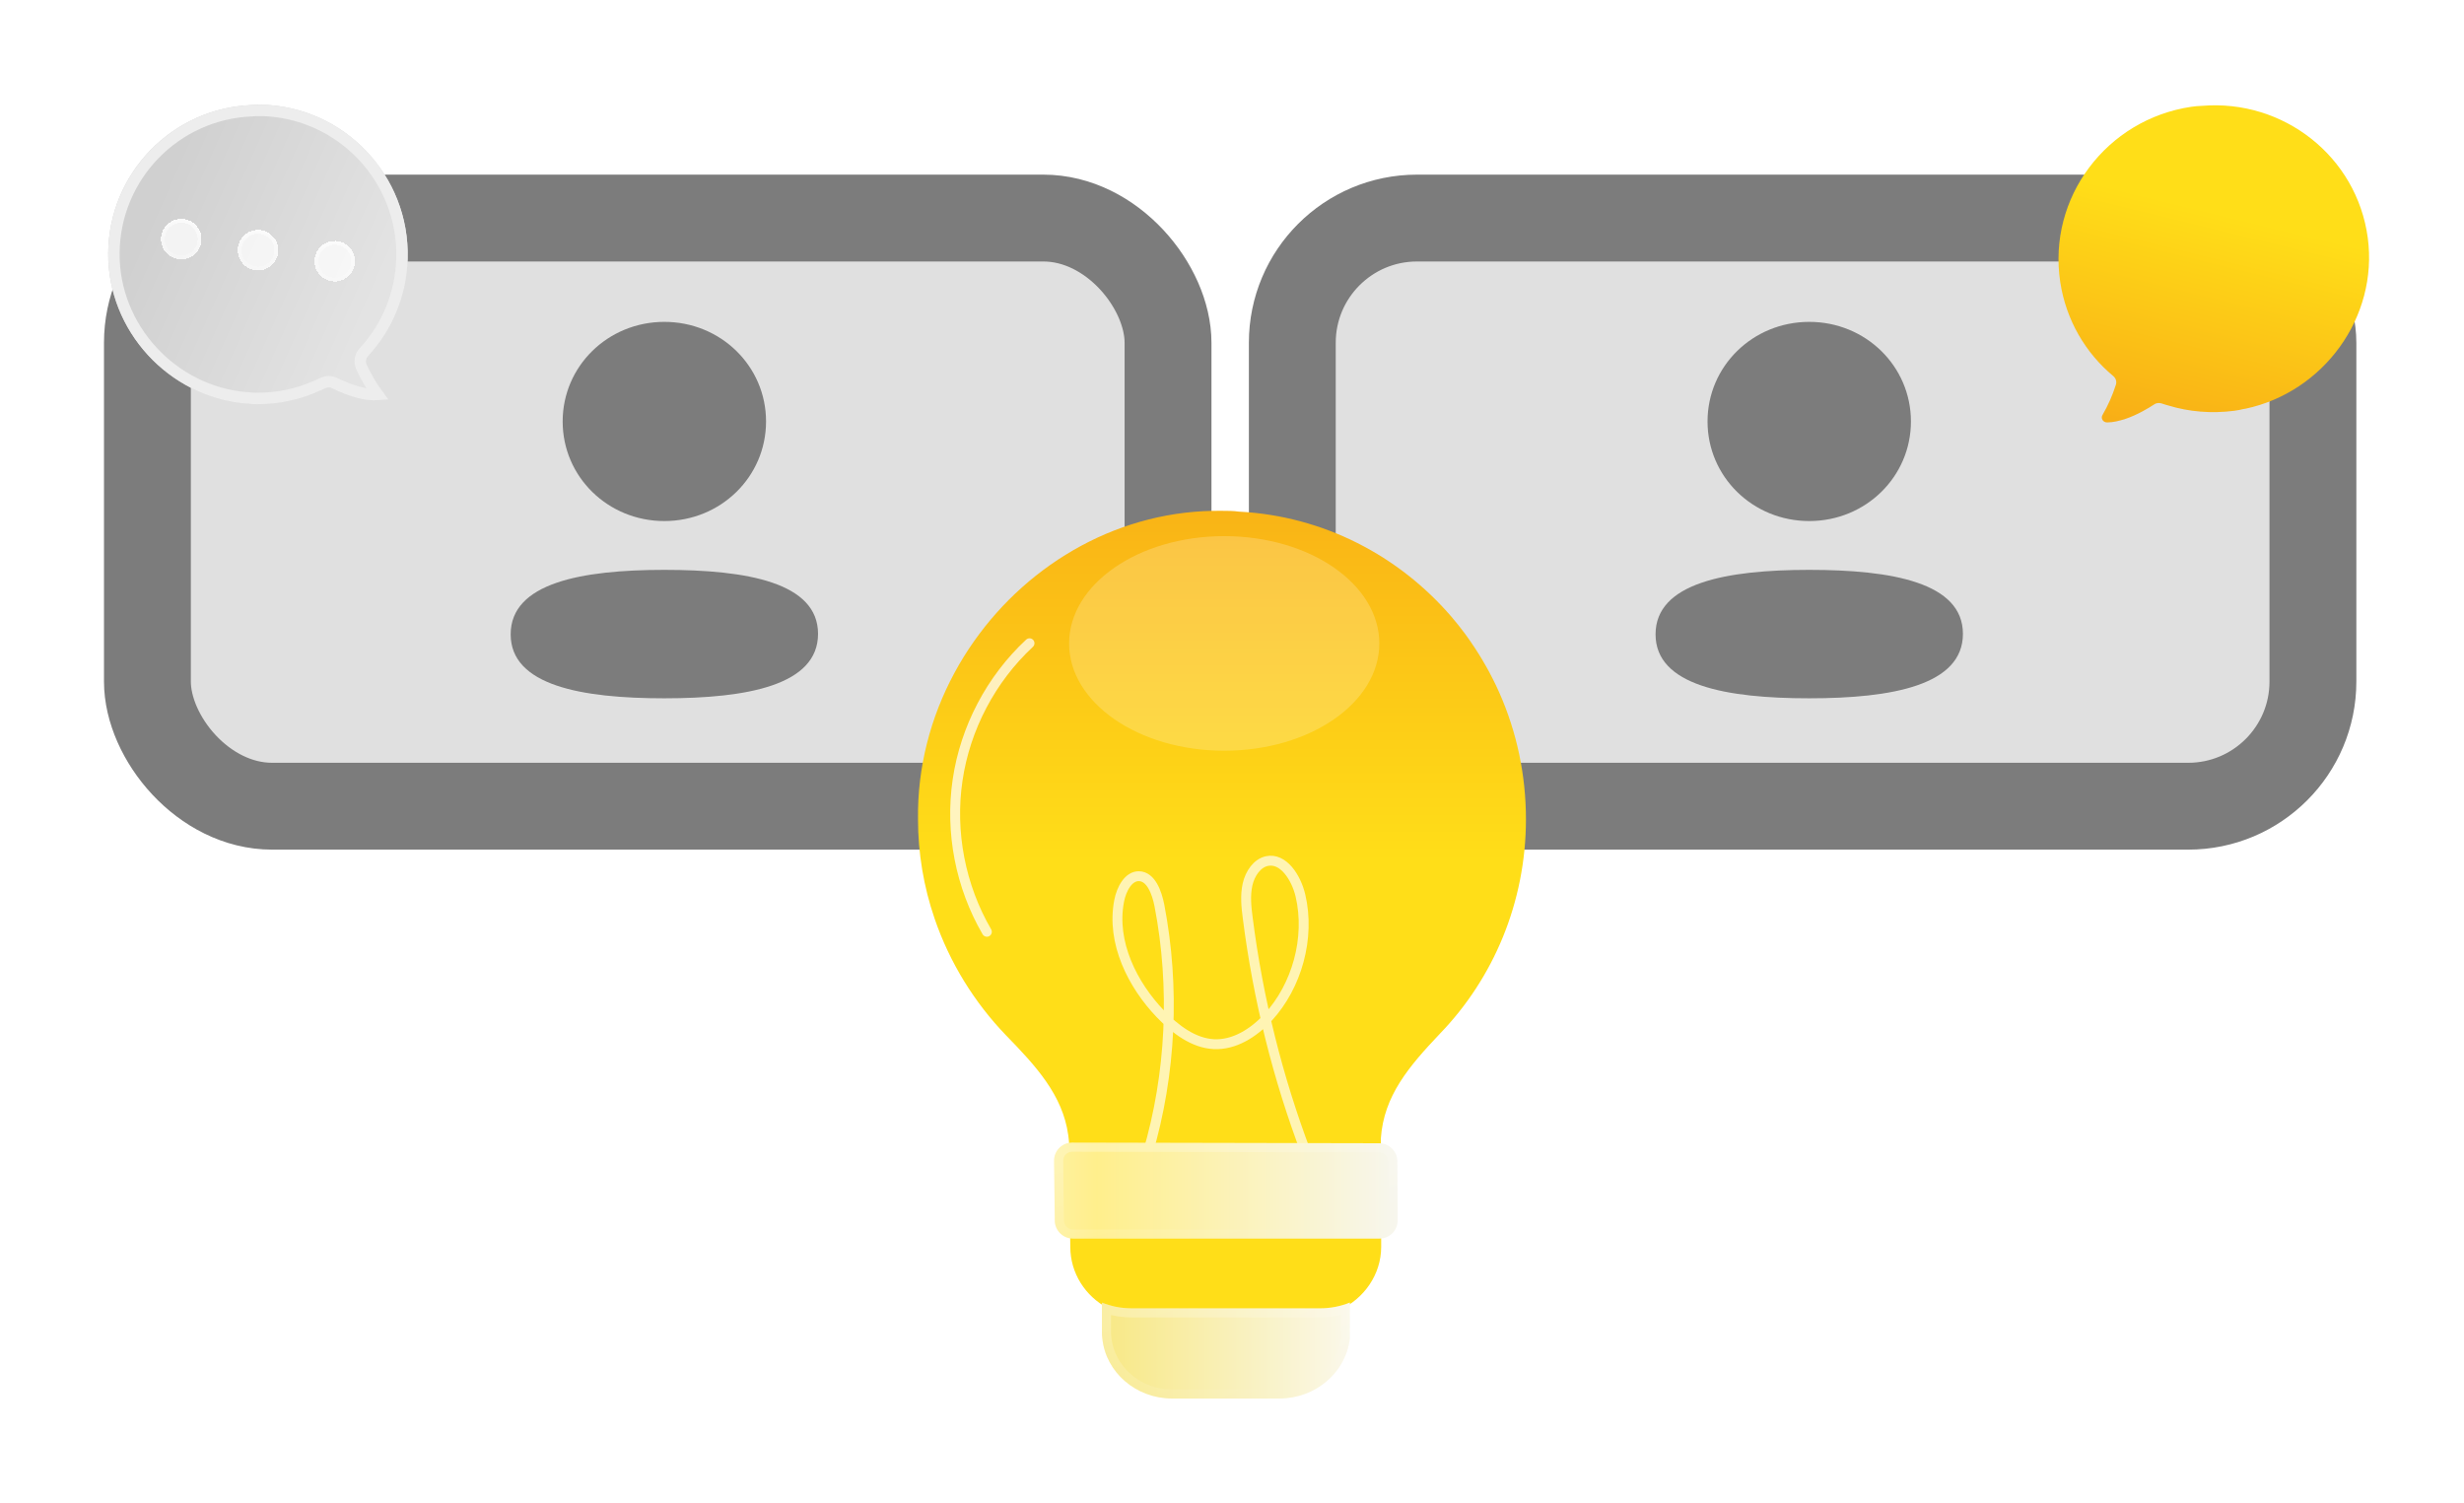 <svg width="400" height="244" viewBox="0 0 400 244" fill="none" xmlns="http://www.w3.org/2000/svg">
<g filter="url(#filter0_bd_1166_9560)">
<rect x="23.932" y="35.402" width="165.683" height="95.478" rx="20.241" fill="#E0E0E0"/>
<rect x="23.932" y="35.402" width="165.683" height="95.478" rx="20.241" stroke="#7C7C7C" stroke-width="14.101"/>
</g>
<g filter="url(#filter1_b_1166_9560)">
<path fill-rule="evenodd" clip-rule="evenodd" d="M91.341 68.421C91.341 77.396 98.685 84.588 107.849 84.588C117.01 84.588 124.358 77.396 124.358 68.421C124.358 59.446 117.01 52.254 107.849 52.254C98.685 52.254 91.341 59.446 91.341 68.421ZM132.799 102.899C132.799 94.591 121.306 92.512 107.85 92.512C94.321 92.512 82.901 94.662 82.901 102.977C82.901 111.285 94.394 113.363 107.85 113.363C121.379 113.363 132.799 111.213 132.799 102.899Z" fill="#7C7C7C"/>
</g>
<g filter="url(#filter2_bd_1166_9560)">
<rect x="209.79" y="35.402" width="165.683" height="95.478" rx="20.241" fill="#E0E0E0"/>
<rect x="209.79" y="35.402" width="165.683" height="95.478" rx="20.241" stroke="#7C7C7C" stroke-width="14.101"/>
</g>
<g filter="url(#filter3_b_1166_9560)">
<path fill-rule="evenodd" clip-rule="evenodd" d="M277.198 68.421C277.198 77.396 284.542 84.588 293.707 84.588C302.868 84.588 310.216 77.396 310.216 68.421C310.216 59.446 302.868 52.254 293.707 52.254C284.542 52.254 277.198 59.446 277.198 68.421ZM318.657 102.899C318.657 94.591 307.164 92.512 293.708 92.512C280.179 92.512 268.759 94.662 268.759 102.977C268.759 111.285 280.252 113.363 293.708 113.363C307.237 113.363 318.657 111.213 318.657 102.899Z" fill="#7C7C7C"/>
</g>
<g filter="url(#filter4_d_1166_9560)">
<path d="M384.379 38.605C386.105 51.47 377.2 63.666 364.523 66.35L364.187 66.4C363.693 66.54 363.223 66.61 362.686 66.689C358.982 67.167 355.368 66.853 351.991 65.826C351.636 65.742 351.31 65.621 350.949 65.505C350.517 65.365 350.042 65.401 349.702 65.655C348.763 66.268 347 67.342 345.039 68.004C344.056 68.319 343.063 68.567 342.07 68.577C341.384 68.577 340.974 67.891 341.337 67.329C342.222 65.801 342.938 64.184 343.473 62.505C343.668 61.968 343.48 61.386 343.052 61.042C338.554 57.298 335.4 51.966 334.456 45.799C332.372 32.138 341.948 19.368 355.749 17.333C356.32 17.248 356.895 17.198 357.443 17.184C370.695 16.078 382.604 25.407 384.379 38.605Z" fill="url(#paint0_linear_1166_9560)"/>
</g>
<g filter="url(#filter5_d_1166_9560)">
<path d="M17.567 40.38C17.446 53.043 27.415 63.773 39.86 64.838L40.188 64.846C40.677 64.922 41.135 64.932 41.658 64.944C45.258 64.959 48.678 64.218 51.785 62.815C52.115 62.692 52.413 62.535 52.744 62.379C53.141 62.192 53.6 62.169 53.955 62.373C54.926 62.853 56.74 63.68 58.695 64.083C59.673 64.269 60.652 64.389 61.603 64.28C62.26 64.196 62.57 63.483 62.156 62.983C61.128 61.611 60.25 60.132 59.539 58.571C59.288 58.075 59.399 57.488 59.768 57.104C63.625 52.936 66.007 47.392 66.177 41.309C66.546 27.833 55.866 16.629 42.423 16.327C41.866 16.315 41.31 16.335 40.785 16.389C27.977 16.919 17.695 27.39 17.567 40.38Z" fill="url(#paint1_linear_1166_9560)"/>
<path d="M40.331 63.931L40.27 63.922L40.208 63.92L39.91 63.914C27.954 62.875 18.376 52.552 18.492 40.389C18.615 27.895 28.505 17.823 40.823 17.313L40.851 17.312L40.878 17.309C41.363 17.26 41.881 17.241 42.402 17.252C55.333 17.543 65.607 28.32 65.252 41.284C65.089 47.136 62.798 52.464 59.093 56.47C58.48 57.116 58.279 58.109 58.703 58.97C59.414 60.525 60.284 62.003 61.298 63.38C60.546 63.437 59.743 63.34 58.875 63.176C57.053 62.798 55.338 62.024 54.387 61.554C53.711 61.181 52.936 61.265 52.349 61.542L52.349 61.542C52.244 61.592 52.151 61.637 52.065 61.679C51.841 61.787 51.665 61.873 51.461 61.949L51.432 61.959L51.405 61.972C48.422 63.319 45.136 64.032 41.67 64.019C41.142 64.007 40.747 63.997 40.331 63.931Z" stroke="#EDEDED" stroke-width="1.85"/>
</g>
<g filter="url(#filter6_d_1166_9560)">
<path d="M53.875 45.665C55.673 45.924 57.341 44.675 57.599 42.877C57.858 41.079 56.61 39.411 54.812 39.152C53.014 38.893 51.346 40.142 51.087 41.94C50.828 43.738 52.076 45.406 53.875 45.665Z" fill="white" fill-opacity="0.73" shape-rendering="crispEdges"/>
<path d="M57.294 42.833C57.06 44.463 55.548 45.594 53.919 45.36C52.289 45.125 51.158 43.614 51.392 41.984C51.627 40.354 53.138 39.223 54.768 39.457C56.398 39.692 57.529 41.203 57.294 42.833Z" stroke="url(#paint2_linear_1166_9560)" stroke-opacity="0.59" stroke-width="0.617" shape-rendering="crispEdges"/>
</g>
<g filter="url(#filter7_d_1166_9560)">
<path d="M41.415 43.872C43.213 44.131 44.881 42.883 45.14 41.084C45.398 39.286 44.151 37.618 42.352 37.359C40.554 37.1 38.886 38.349 38.627 40.147C38.369 41.945 39.617 43.613 41.415 43.872Z" fill="white" fill-opacity="0.73" shape-rendering="crispEdges"/>
<path d="M44.834 41.04C44.6 42.67 43.089 43.801 41.459 43.567C39.829 43.332 38.698 41.821 38.933 40.191C39.167 38.561 40.678 37.43 42.308 37.664C43.938 37.899 45.069 39.41 44.834 41.04Z" stroke="url(#paint3_linear_1166_9560)" stroke-opacity="0.59" stroke-width="0.617" shape-rendering="crispEdges"/>
</g>
<g filter="url(#filter8_d_1166_9560)">
<path d="M28.957 42.079C30.755 42.338 32.423 41.09 32.682 39.291C32.941 37.493 31.692 35.825 29.894 35.566C28.096 35.307 26.428 36.556 26.169 38.354C25.911 40.152 27.159 41.82 28.957 42.079Z" fill="white" fill-opacity="0.73" shape-rendering="crispEdges"/>
<path d="M32.376 39.247C32.142 40.877 30.631 42.008 29.001 41.774C27.371 41.539 26.24 40.028 26.475 38.398C26.709 36.768 28.221 35.637 29.85 35.871C31.48 36.106 32.611 37.617 32.376 39.247Z" stroke="url(#paint4_linear_1166_9560)" stroke-opacity="0.59" stroke-width="0.617" shape-rendering="crispEdges"/>
</g>
<g filter="url(#filter9_d_1166_9560)">
<path d="M247.719 132.98C247.719 125.89 246.252 118.879 243.369 112.387C243.2 112.024 243.032 111.66 242.863 111.284C242.694 110.92 242.512 110.557 242.33 110.206C242.149 109.842 241.967 109.492 241.772 109.128C241.577 108.778 241.396 108.414 241.188 108.077C240.798 107.376 240.383 106.687 239.954 106.012C239.786 105.74 239.617 105.48 239.435 105.207C239.136 104.753 238.838 104.298 238.526 103.857C238.306 103.545 238.085 103.247 237.864 102.935C237.15 101.974 236.41 101.039 235.631 100.131C227.126 90.237 214.857 83.758 201.107 83.057C200.237 82.927 199.315 82.927 198.445 82.927C181.995 82.68 167.154 91.276 158.118 104.104C156.949 105.766 155.884 107.479 154.924 109.271C151.067 116.425 148.912 124.553 149.029 133.006C149.029 138.485 149.938 143.938 151.717 149.118C154.171 156.298 158.208 162.777 163.311 168.075C168.245 173.125 172.517 177.826 173.412 184.253C173.438 184.46 173.464 184.668 173.49 184.876C173.516 185.058 173.529 185.226 173.542 185.408C173.542 185.928 173.672 195.691 173.724 200.365C173.737 201.612 173.75 202.417 173.75 202.417C173.75 206.715 176.217 210.441 179.814 212.35V216.167C179.814 216.569 179.814 216.972 179.878 217.361C180.411 222.607 184.929 226.658 190.304 226.658H206.378C211.819 226.658 216.337 222.607 216.934 217.361V212.856C217.116 212.791 217.311 212.726 217.492 212.648C221.401 210.843 224.218 206.935 224.218 202.417V200.365L224.166 184.811C224.634 177.891 228.723 173.125 233.761 167.802C242.395 158.869 247.719 146.522 247.719 132.98Z" fill="url(#paint5_linear_1166_9560)"/>
</g>
<g filter="url(#filter10_d_1166_9560)">
<path d="M219.128 211.457H219.134V217.329C218.484 222.803 213.589 227.038 207.689 227.038H190.261C184.429 227.038 179.534 222.804 178.953 217.329C178.884 216.914 178.884 216.492 178.884 216.077V211.464C180.404 212.084 182.035 212.397 183.766 212.397H214.233C215.971 212.396 217.603 212.083 219.128 211.457Z" fill="url(#paint6_linear_1166_9560)"/>
<path d="M179.625 216.077V212.517C180.939 212.93 182.323 213.137 183.766 213.137L214.233 213.137L214.233 213.137C215.685 213.136 217.073 212.928 218.394 212.51V217.285C217.771 222.34 213.225 226.297 207.689 226.297H190.261C184.778 226.297 180.227 222.321 179.689 217.251L179.687 217.23L179.683 217.209C179.626 216.863 179.625 216.502 179.625 216.077Z" stroke="url(#paint7_linear_1166_9560)" stroke-width="1.48"/>
</g>
<path opacity="0.2" d="M223.916 104.463C223.916 114.066 212.675 121.87 198.736 121.87C184.797 121.87 173.556 114.066 173.556 104.463C173.556 94.86 184.797 87.039 198.736 87.039C212.675 87.039 223.916 94.844 223.916 104.463Z" fill="white"/>
<path d="M160.207 151.269C155.92 143.914 154.202 135.066 155.454 126.635C156.691 118.204 160.882 110.239 167.129 104.426" stroke="white" stroke-opacity="0.72" stroke-width="1.606" stroke-linecap="round" stroke-linejoin="round"/>
<path d="M186.323 187.209C190.113 174.33 190.771 160.279 188.218 147.014C187.8 144.862 186.837 142.293 184.91 142.245C183.192 142.197 182.051 144.316 181.682 146.243C180.365 153.02 183.882 159.909 188.378 164.598C190.819 167.136 193.758 169.336 197.05 169.512C200.358 169.673 203.506 167.714 205.898 165.112C210.475 160.134 212.755 152.313 211.101 145.344C210.395 142.405 208.307 139.226 205.674 139.788C204.084 140.125 202.928 141.795 202.526 143.578C202.125 145.36 202.317 147.239 202.558 149.054C204.228 162.173 207.44 175.036 212.049 187.193" stroke="white" stroke-opacity="0.67" stroke-width="1.606" stroke-miterlimit="10"/>
<g filter="url(#filter11_d_1166_9560)">
<path d="M226.902 198.094C226.911 199.736 225.583 201.073 223.941 201.073H174.19C172.568 201.073 171.248 199.769 171.229 198.148C171.192 194.899 171.149 191.05 171.12 188.455C171.102 186.818 172.418 185.495 174.056 185.498L223.89 185.6C225.516 185.603 226.835 186.917 226.845 188.543L226.902 198.094Z" fill="url(#paint8_linear_1166_9560)"/>
<path d="M223.941 200.333H174.19C172.973 200.333 171.984 199.355 171.97 198.139C171.932 194.89 171.889 191.042 171.86 188.447C171.847 187.224 172.828 186.236 174.055 186.238L223.888 186.34C225.108 186.343 226.097 187.328 226.105 188.548L226.161 198.099C226.169 199.33 225.172 200.333 223.941 200.333Z" stroke="url(#paint9_linear_1166_9560)" stroke-width="1.48"/>
</g>
<defs>
<filter id="filter0_bd_1166_9560" x="-10.783" y="0.688" width="235.111" height="164.905" filterUnits="userSpaceOnUse" color-interpolation-filters="sRGB">
<feFlood flood-opacity="0" result="BackgroundImageFix"/>
<feGaussianBlur in="BackgroundImageFix" stdDeviation="13.832"/>
<feComposite in2="SourceAlpha" operator="in" result="effect1_backgroundBlur_1166_9560"/>
<feColorMatrix in="SourceAlpha" type="matrix" values="0 0 0 0 0 0 0 0 0 0 0 0 0 0 0 0 0 0 127 0" result="hardAlpha"/>
<feOffset/>
<feGaussianBlur stdDeviation="8.144"/>
<feComposite in2="hardAlpha" operator="out"/>
<feColorMatrix type="matrix" values="0 0 0 0 0 0 0 0 0 0 0 0 0 0 0 0 0 0 0.18 0"/>
<feBlend mode="normal" in2="effect1_backgroundBlur_1166_9560" result="effect2_dropShadow_1166_9560"/>
<feBlend mode="normal" in="SourceGraphic" in2="effect2_dropShadow_1166_9560" result="shape"/>
</filter>
<filter id="filter1_b_1166_9560" x="56.559" y="25.912" width="102.582" height="113.794" filterUnits="userSpaceOnUse" color-interpolation-filters="sRGB">
<feFlood flood-opacity="0" result="BackgroundImageFix"/>
<feGaussianBlur in="BackgroundImageFix" stdDeviation="13.171"/>
<feComposite in2="SourceAlpha" operator="in" result="effect1_backgroundBlur_1166_9560"/>
<feBlend mode="normal" in="SourceGraphic" in2="effect1_backgroundBlur_1166_9560" result="shape"/>
</filter>
<filter id="filter2_bd_1166_9560" x="175.075" y="0.688" width="235.111" height="164.905" filterUnits="userSpaceOnUse" color-interpolation-filters="sRGB">
<feFlood flood-opacity="0" result="BackgroundImageFix"/>
<feGaussianBlur in="BackgroundImageFix" stdDeviation="13.832"/>
<feComposite in2="SourceAlpha" operator="in" result="effect1_backgroundBlur_1166_9560"/>
<feColorMatrix in="SourceAlpha" type="matrix" values="0 0 0 0 0 0 0 0 0 0 0 0 0 0 0 0 0 0 127 0" result="hardAlpha"/>
<feOffset/>
<feGaussianBlur stdDeviation="8.144"/>
<feComposite in2="hardAlpha" operator="out"/>
<feColorMatrix type="matrix" values="0 0 0 0 0 0 0 0 0 0 0 0 0 0 0 0 0 0 0.18 0"/>
<feBlend mode="normal" in2="effect1_backgroundBlur_1166_9560" result="effect2_dropShadow_1166_9560"/>
<feBlend mode="normal" in="SourceGraphic" in2="effect2_dropShadow_1166_9560" result="shape"/>
</filter>
<filter id="filter3_b_1166_9560" x="242.417" y="25.912" width="102.582" height="113.794" filterUnits="userSpaceOnUse" color-interpolation-filters="sRGB">
<feFlood flood-opacity="0" result="BackgroundImageFix"/>
<feGaussianBlur in="BackgroundImageFix" stdDeviation="13.171"/>
<feComposite in2="SourceAlpha" operator="in" result="effect1_backgroundBlur_1166_9560"/>
<feBlend mode="normal" in="SourceGraphic" in2="effect1_backgroundBlur_1166_9560" result="shape"/>
</filter>
<filter id="filter4_d_1166_9560" x="331.709" y="14.632" width="55.346" height="56.408" filterUnits="userSpaceOnUse" color-interpolation-filters="sRGB">
<feFlood flood-opacity="0" result="BackgroundImageFix"/>
<feColorMatrix in="SourceAlpha" type="matrix" values="0 0 0 0 0 0 0 0 0 0 0 0 0 0 0 0 0 0 127 0" result="hardAlpha"/>
<feOffset/>
<feGaussianBlur stdDeviation="1.231"/>
<feComposite in2="hardAlpha" operator="out"/>
<feColorMatrix type="matrix" values="0 0 0 0 0 0 0 0 0 0 0 0 0 0 0 0 0 0 0.25 0"/>
<feBlend mode="normal" in2="BackgroundImageFix" result="effect1_dropShadow_1166_9560"/>
<feBlend mode="normal" in="SourceGraphic" in2="effect1_dropShadow_1166_9560" result="shape"/>
</filter>
<filter id="filter5_d_1166_9560" x="14.901" y="14.326" width="53.949" height="53.95" filterUnits="userSpaceOnUse" color-interpolation-filters="sRGB">
<feFlood flood-opacity="0" result="BackgroundImageFix"/>
<feColorMatrix in="SourceAlpha" type="matrix" values="0 0 0 0 0 0 0 0 0 0 0 0 0 0 0 0 0 0 127 0" result="hardAlpha"/>
<feOffset dy="0.666"/>
<feGaussianBlur stdDeviation="1.332"/>
<feComposite in2="hardAlpha" operator="out"/>
<feColorMatrix type="matrix" values="0 0 0 0 0 0 0 0 0 0 0 0 0 0 0 0 0 0 0.15 0"/>
<feBlend mode="normal" in2="BackgroundImageFix" result="effect1_dropShadow_1166_9560"/>
<feBlend mode="normal" in="SourceGraphic" in2="effect1_dropShadow_1166_9560" result="shape"/>
</filter>
<filter id="filter6_d_1166_9560" x="48.586" y="36.65" width="11.515" height="11.517" filterUnits="userSpaceOnUse" color-interpolation-filters="sRGB">
<feFlood flood-opacity="0" result="BackgroundImageFix"/>
<feColorMatrix in="SourceAlpha" type="matrix" values="0 0 0 0 0 0 0 0 0 0 0 0 0 0 0 0 0 0 127 0" result="hardAlpha"/>
<feOffset/>
<feGaussianBlur stdDeviation="1.234"/>
<feComposite in2="hardAlpha" operator="out"/>
<feColorMatrix type="matrix" values="0 0 0 0 0 0 0 0 0 0 0 0 0 0 0 0 0 0 0.08 0"/>
<feBlend mode="normal" in2="BackgroundImageFix" result="effect1_dropShadow_1166_9560"/>
<feBlend mode="normal" in="SourceGraphic" in2="effect1_dropShadow_1166_9560" result="shape"/>
</filter>
<filter id="filter7_d_1166_9560" x="36.126" y="34.857" width="11.515" height="11.517" filterUnits="userSpaceOnUse" color-interpolation-filters="sRGB">
<feFlood flood-opacity="0" result="BackgroundImageFix"/>
<feColorMatrix in="SourceAlpha" type="matrix" values="0 0 0 0 0 0 0 0 0 0 0 0 0 0 0 0 0 0 127 0" result="hardAlpha"/>
<feOffset/>
<feGaussianBlur stdDeviation="1.234"/>
<feComposite in2="hardAlpha" operator="out"/>
<feColorMatrix type="matrix" values="0 0 0 0 0 0 0 0 0 0 0 0 0 0 0 0 0 0 0.08 0"/>
<feBlend mode="normal" in2="BackgroundImageFix" result="effect1_dropShadow_1166_9560"/>
<feBlend mode="normal" in="SourceGraphic" in2="effect1_dropShadow_1166_9560" result="shape"/>
</filter>
<filter id="filter8_d_1166_9560" x="23.668" y="33.064" width="11.515" height="11.517" filterUnits="userSpaceOnUse" color-interpolation-filters="sRGB">
<feFlood flood-opacity="0" result="BackgroundImageFix"/>
<feColorMatrix in="SourceAlpha" type="matrix" values="0 0 0 0 0 0 0 0 0 0 0 0 0 0 0 0 0 0 127 0" result="hardAlpha"/>
<feOffset/>
<feGaussianBlur stdDeviation="1.234"/>
<feComposite in2="hardAlpha" operator="out"/>
<feColorMatrix type="matrix" values="0 0 0 0 0 0 0 0 0 0 0 0 0 0 0 0 0 0 0.08 0"/>
<feBlend mode="normal" in2="BackgroundImageFix" result="effect1_dropShadow_1166_9560"/>
<feBlend mode="normal" in="SourceGraphic" in2="effect1_dropShadow_1166_9560" result="shape"/>
</filter>
<filter id="filter9_d_1166_9560" x="134.958" y="68.855" width="126.828" height="171.868" filterUnits="userSpaceOnUse" color-interpolation-filters="sRGB">
<feFlood flood-opacity="0" result="BackgroundImageFix"/>
<feColorMatrix in="SourceAlpha" type="matrix" values="0 0 0 0 0 0 0 0 0 0 0 0 0 0 0 0 0 0 127 0" result="hardAlpha"/>
<feOffset/>
<feGaussianBlur stdDeviation="7.033"/>
<feComposite in2="hardAlpha" operator="out"/>
<feColorMatrix type="matrix" values="0 0 0 0 0 0 0 0 0 0 0 0 0 0 0 0 0 0 0.12 0"/>
<feBlend mode="normal" in2="BackgroundImageFix" result="effect1_dropShadow_1166_9560"/>
<feBlend mode="normal" in="SourceGraphic" in2="effect1_dropShadow_1166_9560" result="shape"/>
</filter>
<filter id="filter10_d_1166_9560" x="168.334" y="200.907" width="61.35" height="36.682" filterUnits="userSpaceOnUse" color-interpolation-filters="sRGB">
<feFlood flood-opacity="0" result="BackgroundImageFix"/>
<feColorMatrix in="SourceAlpha" type="matrix" values="0 0 0 0 0 0 0 0 0 0 0 0 0 0 0 0 0 0 127 0" result="hardAlpha"/>
<feOffset/>
<feGaussianBlur stdDeviation="5.275"/>
<feComposite in2="hardAlpha" operator="out"/>
<feColorMatrix type="matrix" values="0 0 0 0 0 0 0 0 0 0 0 0 0 0 0 0 0 0 0.12 0"/>
<feBlend mode="normal" in2="BackgroundImageFix" result="effect1_dropShadow_1166_9560"/>
<feBlend mode="normal" in="SourceGraphic" in2="effect1_dropShadow_1166_9560" result="shape"/>
</filter>
<filter id="filter11_d_1166_9560" x="164.086" y="178.467" width="69.849" height="29.641" filterUnits="userSpaceOnUse" color-interpolation-filters="sRGB">
<feFlood flood-opacity="0" result="BackgroundImageFix"/>
<feColorMatrix in="SourceAlpha" type="matrix" values="0 0 0 0 0 0 0 0 0 0 0 0 0 0 0 0 0 0 127 0" result="hardAlpha"/>
<feOffset/>
<feGaussianBlur stdDeviation="3.517"/>
<feComposite in2="hardAlpha" operator="out"/>
<feColorMatrix type="matrix" values="0 0 0 0 0 0 0 0 0 0 0 0 0 0 0 0 0 0 0.12 0"/>
<feBlend mode="normal" in2="BackgroundImageFix" result="effect1_dropShadow_1166_9560"/>
<feBlend mode="normal" in="SourceGraphic" in2="effect1_dropShadow_1166_9560" result="shape"/>
</filter>
<linearGradient id="paint0_linear_1166_9560" x1="355.75" y1="17.333" x2="341.531" y2="75.473" gradientUnits="userSpaceOnUse">
<stop offset="0.262" stop-color="#FFDE18"/>
<stop offset="1" stop-color="#F7A515"/>
</linearGradient>
<linearGradient id="paint1_linear_1166_9560" x1="25.491" y1="31.929" x2="60.785" y2="47.615" gradientUnits="userSpaceOnUse">
<stop stop-color="#D0D0D0"/>
<stop offset="1" stop-color="#E3E3E3"/>
</linearGradient>
<linearGradient id="paint2_linear_1166_9560" x1="54.812" y1="39.152" x2="53.875" y2="45.665" gradientUnits="userSpaceOnUse">
<stop stop-color="white"/>
<stop offset="1" stop-color="white" stop-opacity="0.25"/>
</linearGradient>
<linearGradient id="paint3_linear_1166_9560" x1="42.352" y1="37.359" x2="41.415" y2="43.872" gradientUnits="userSpaceOnUse">
<stop stop-color="white"/>
<stop offset="1" stop-color="white" stop-opacity="0.25"/>
</linearGradient>
<linearGradient id="paint4_linear_1166_9560" x1="29.894" y1="35.566" x2="28.957" y2="42.079" gradientUnits="userSpaceOnUse">
<stop stop-color="white"/>
<stop offset="1" stop-color="white" stop-opacity="0.25"/>
</linearGradient>
<linearGradient id="paint5_linear_1166_9560" x1="198.38" y1="226.671" x2="198.38" y2="62.789" gradientUnits="userSpaceOnUse">
<stop offset="0.53" stop-color="#FFDE18"/>
<stop offset="1" stop-color="#F7A515"/>
</linearGradient>
<linearGradient id="paint6_linear_1166_9560" x1="178.752" y1="214.289" x2="219.929" y2="214.289" gradientUnits="userSpaceOnUse">
<stop stop-color="#F8E884"/>
<stop offset="1" stop-color="#FAF8EC"/>
</linearGradient>
<linearGradient id="paint7_linear_1166_9560" x1="185.291" y1="213.272" x2="191.081" y2="231.797" gradientUnits="userSpaceOnUse">
<stop stop-color="white" stop-opacity="0.25"/>
<stop offset="1" stop-color="white" stop-opacity="0"/>
</linearGradient>
<linearGradient id="paint8_linear_1166_9560" x1="171.089" y1="193.282" x2="226.919" y2="193.282" gradientUnits="userSpaceOnUse">
<stop stop-color="#FEF09E"/>
<stop offset="0.125" stop-color="#FFEF8C"/>
<stop offset="1" stop-color="#F7F6EE"/>
</linearGradient>
<linearGradient id="paint9_linear_1166_9560" x1="179.976" y1="187.307" x2="184.337" y2="206.659" gradientUnits="userSpaceOnUse">
<stop stop-color="white" stop-opacity="0.25"/>
<stop offset="1" stop-color="white" stop-opacity="0"/>
</linearGradient>
</defs>
</svg>
